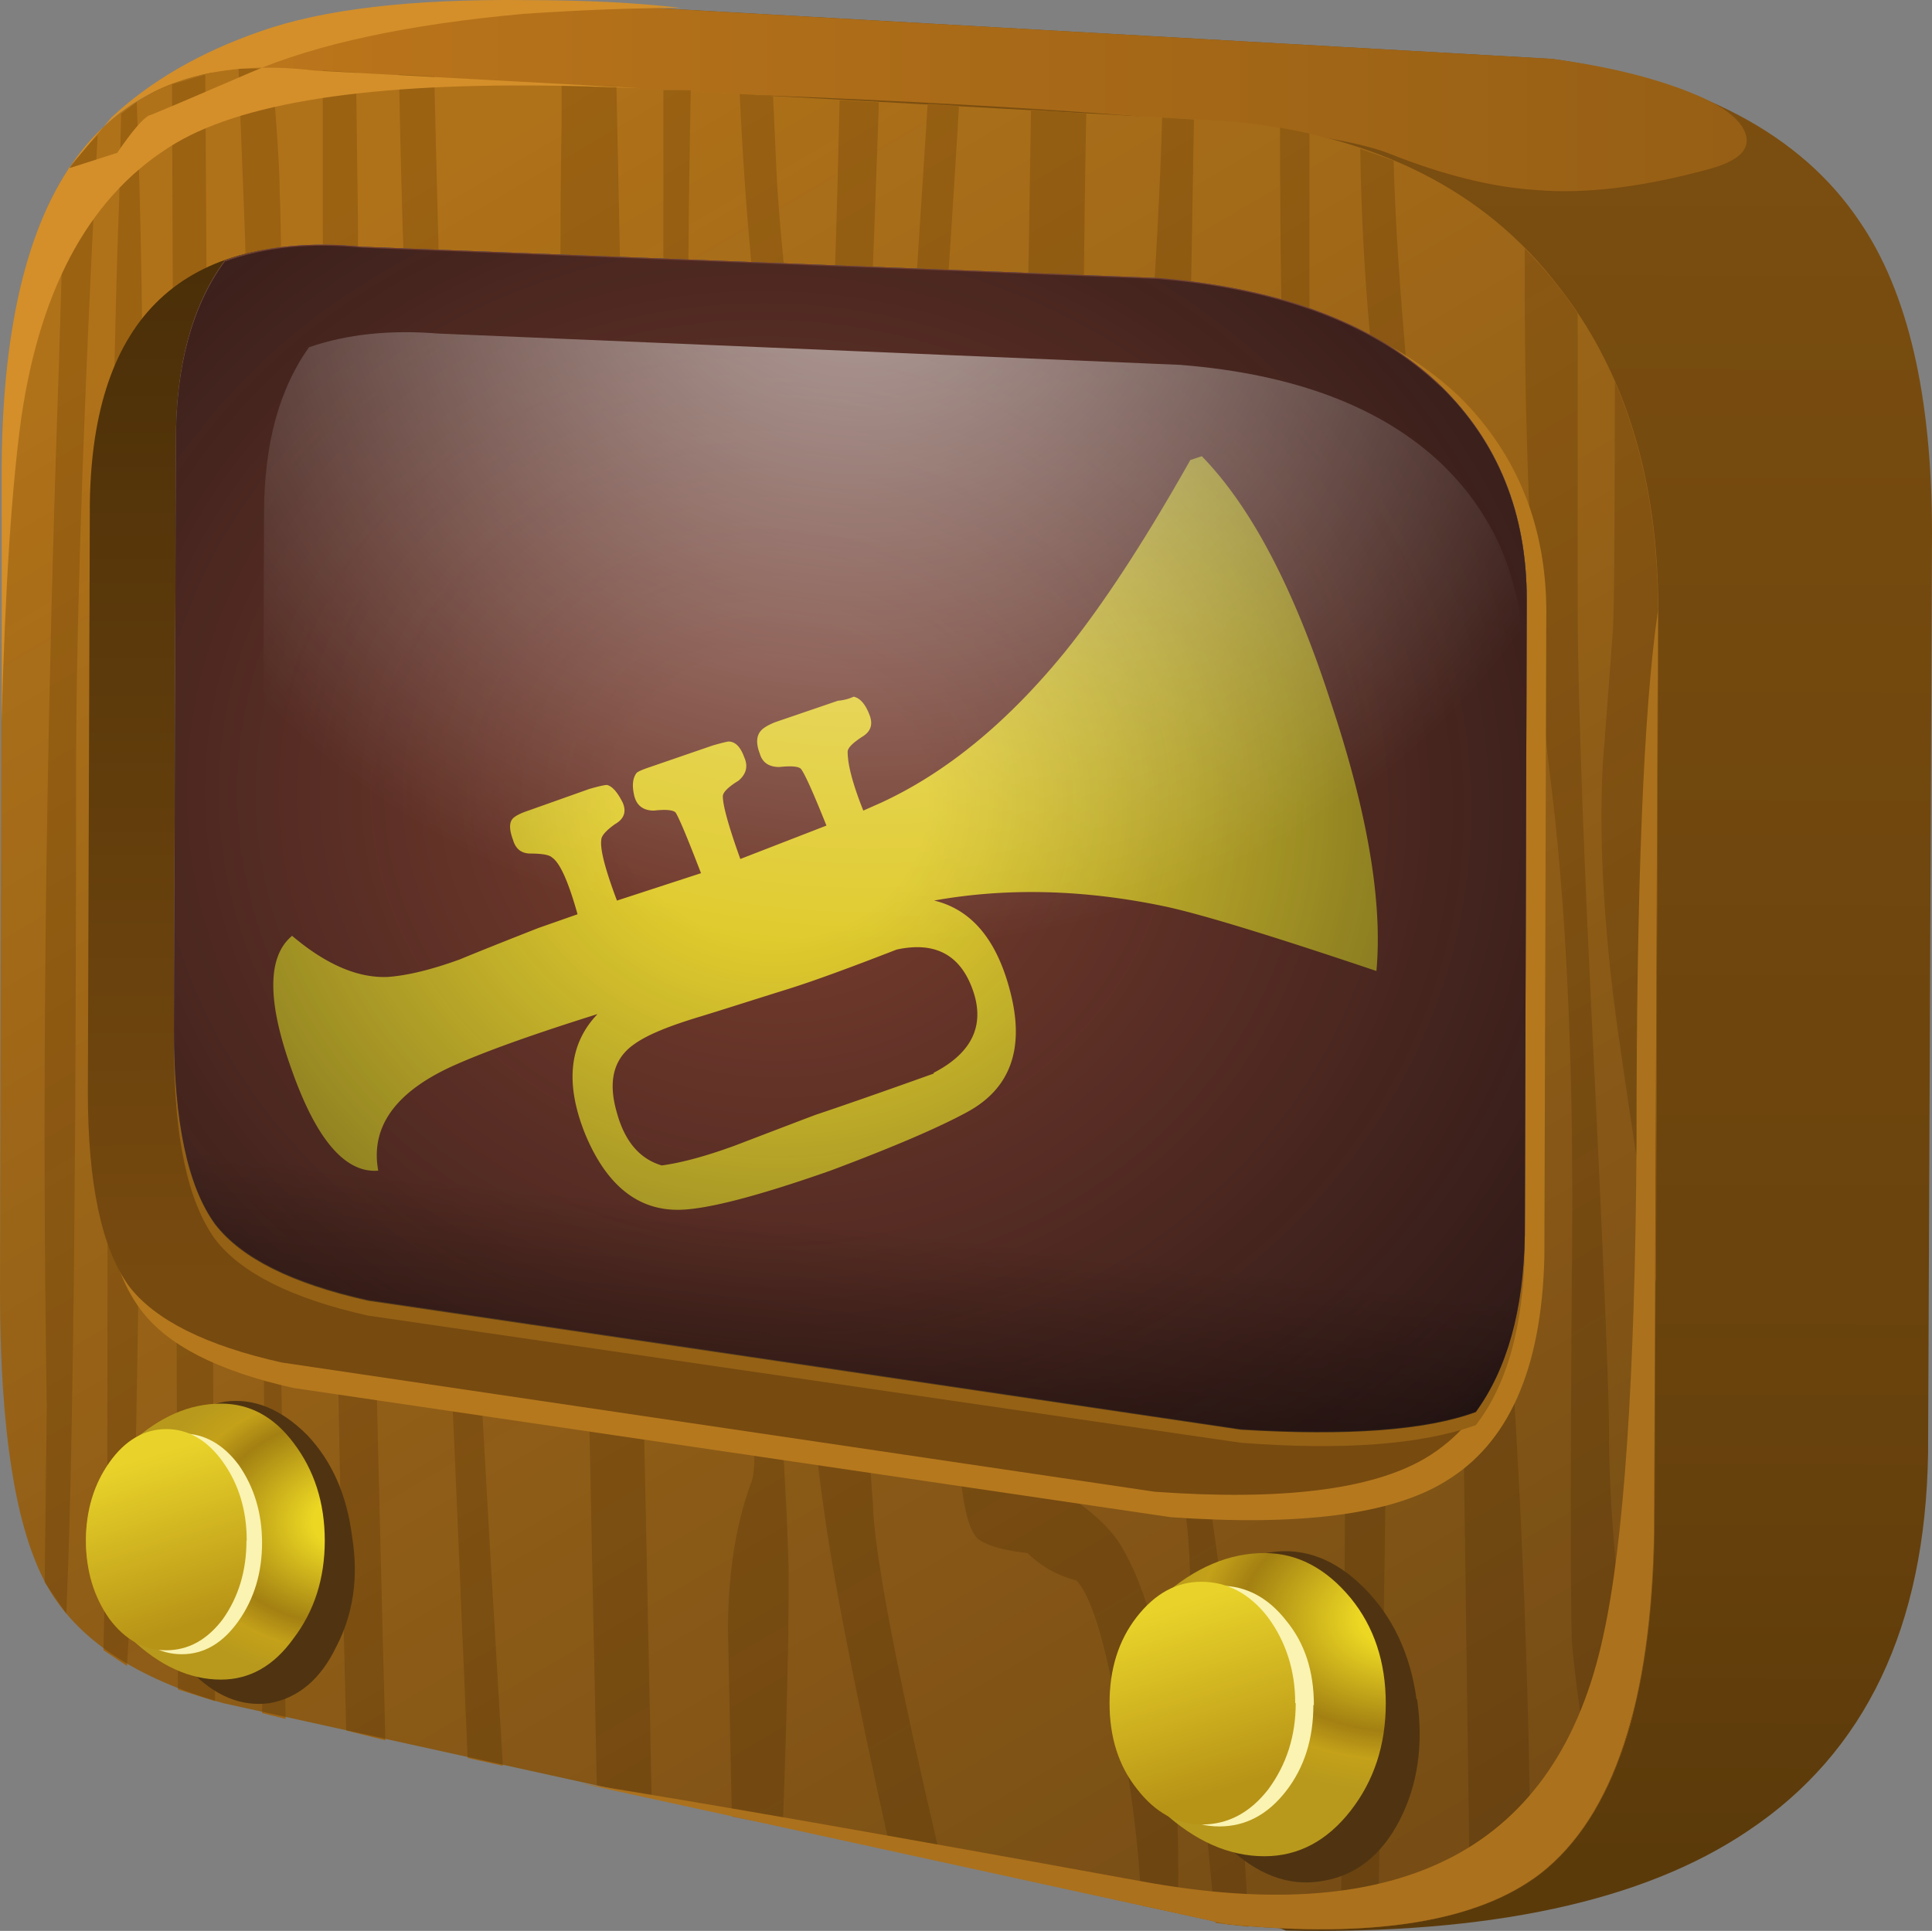 <svg xmlns="http://www.w3.org/2000/svg" viewBox="0 0 37.008 36.991"><rect x="0" y="0" width="37.008" height="36.991" fill="#808080" stroke="none"/><g transform="translate(-.005 -.01)"><linearGradient id="a" y2="-671.69" gradientUnits="userSpaceOnUse" x2="538.28" gradientTransform="matrix(0 .75 -.75 -.001 -484.8 -368.8)" y1="-671.69" x1="493.38"><stop stop-color="#7B4E10" offset="0"/><stop stop-color="#67410C" offset=".796"/><stop stop-color="#5B3A0A" offset="1"/></linearGradient><path d="M29.737 1.138c2.8.4 4.763 1.438 5.888 3.113.926 1.35 1.388 3.34 1.388 5.97l-.075 17.627c-.05 3.324-1.2 5.737-3.45 7.237-2 1.35-4.95 1.987-8.85 1.91L9.525 31.14c-1.675-.477-2.8-1.227-3.375-2.25-.6-1.076-.9-2.964-.9-5.663L1.014 5.862c-.35-2.15.65-3.687 3-4.612C5.738.575 8.364.2 11.888.125l17.85 1.013z" fill="url(#a)" fill-rule="evenodd"/><linearGradient id="b" y2="494.26" gradientUnits="userSpaceOnUse" x2="691.02" gradientTransform="matrix(.75 0 0 .75 -484.8 -368.8)" y1="494.26" x1="651.35"><stop stop-color="#BD761B" offset="0"/><stop stop-color="#965F15" offset="1"/></linearGradient><path d="M3.712 1.4c1-.5 2.3-.85 3.9-1.05 1.05-.124 2.475-.2 4.275-.224l17.85 1.012c1.125.15 2.063.388 2.813.713.525.23.825.48.9.75.075.28-.15.49-.675.64-1.275.35-2.387.49-3.337.41-.825-.05-1.775-.28-2.85-.71-1.225-.47-5.338-.85-12.337-1.12-.27 0-2.28-.1-6.03-.3-2-.123-3.5-.16-4.5-.11z" fill="url(#b)" fill-rule="evenodd"/><path d="M23.625 2.337c2.75.275 4.825 1.325 6.226 3.15 1.28 1.625 1.92 3.7 1.92 6.225l-.073 17.625c-.05 3.275-.775 5.463-2.175 6.563-1.2.925-3.2 1.25-6 .975L4.28 32.638c-1.675-.476-2.8-1.226-3.375-2.25-.6-1.075-.9-2.963-.9-5.662L.04 8.9c.05-5.5 2.05-8.012 6-7.538l17.587.975z" fill="#b07219" fill-rule="evenodd"/><path d="M22.275 2.263l.6.037-.075 4.388c-.15 3.875-.225 6.812-.225 8.813l-.037 4.84c-.025 1.88-.013 3.27.037 4.16.05.8.175 1.78.375 2.93.25 1.43.425 2.64.525 3.64.175 1.65.325 3.6.45 5.85l-.638-.072c-.325-3.3-.488-5.476-.488-6.525 0-1.3-.23-2.463-.68-3.487-.48-1.023-.71-1.86-.71-2.512 0-.174.03-.71.11-1.61s.11-3.176.11-6.826c0-2.874.085-5.325.26-7.35.2-2.4.326-4.49.376-6.263zm-8.1-.45l.638.038.075 1.65c.15 2.25.45 4.32.9 6.19.124-1.87.225-4.46.3-7.76l.75.04V2c-.176 5.35-.364 8.725-.564 10.125l-.262 1.5c-.25-.65-.513-1.638-.787-2.962-.55-2.625-.9-5.575-1.05-8.85zm-3.412.562v-.75l1.05.038.674 32.774-1.05-.225-.225-10.838c-.175-5.175-.287-8.912-.337-11.212-.125-3.9-.162-7.162-.112-9.787zM1.237 3.388c.176-.275.388-.538.638-.787-.275 5.28-.413 9.39-.413 12.34 0 7.88-.062 13.2-.188 15.98l-.413-.6.04-3.373c-.1-6.075-.02-12.7.23-19.875l.11-3.675zm4.95-2.026l.638.038.037 2.85c0 5.8.175 15.5.525 29.1l-.75-.188-.113-4.538C6.3 16.75 6.188 8.5 6.188 3.874v-2.51zm20.513 8.7c-.4-2.55-.612-4.95-.638-7.2l.638.225c.075 2.7.45 6.463 1.125 11.288.375 2.525.7 5.625.975 9.3.325 4.35.5 8.45.525 12.3-.274.226-.663.426-1.162.6l-.113-8.325c-.05-4.225-.2-7.588-.45-10.087a168.32 168.32 0 01-.9-8.1zM2.325 2.19l.3-.226C2.7 4.037 2.737 6.05 2.737 8c0 11.875-.074 19.437-.225 22.687l-.075 1.237-.45-.3.075-3.563c0-12.37.075-20.43.225-24.18l.038-1.683zm2.25-.863h.637c.1 1.15.15 1.938.15 2.363.05.975.05 4.424 0 10.35-.024 6.074-.024 9.812 0 11.212.025.35.063 2.912.113 7.688l-.45-.112c.05-3.726.05-7.063 0-10.013C4.875 12.388 4.762 6.2 4.687 4.25l-.113-2.925zm27.188 10.387l-.037 12.863c-.45-2.875-.726-4.724-.826-5.55-.2-1.7-.263-3.188-.188-4.462.025-.3.088-1.125.188-2.476.025-.38.037-1.97.037-4.77.55 1.277.826 2.74.826 4.388zM7.65 1.438l.675.038c.075 3.5.238 8.862.488 16.087.075 3 .35 8.425.825 16.275l-.675-.15L8.7 27.5c-.65-13.65-1-22.338-1.05-26.062zM3.413 32.375L3.3 1.625l.638-.187.187 31.163zM29.7 14.9c-.325-2.774-.487-5.887-.487-9.337v-.788a8.16 8.16 0 011.013 1.238v5.55c0 1.65.1 4.512.3 8.587.2 4.1.3 6.55.3 7.35 0 1.25.15 3.05.45 5.4-.2.725-.438 1.313-.713 1.763-.25-1.5-.4-2.575-.45-3.226-.024-.9-.024-3.213 0-6.938.05-3.8-.088-7-.413-9.6zM12.712 1.737h.525c-.1 5.05-.05 8.388.15 10.013.05.35.3 1.95.75 4.8.3 1.824.476 3.475.525 4.95.05 1.25.138 2.924.262 5.024.125 1.85.188 3.112.188 3.787 0 1.1-.037 2.67-.112 4.69l-.976-.19-.074-3.56c0-1.1.15-2.05.45-2.85.15-.4 0-2.13-.45-5.21-.525-3.85-.875-7.03-1.05-9.56-.125-2.12-.188-5.12-.188-9V1.74zm11.813.713l.563.113v4.5c0 1.675.25 4.125.75 7.35.5 3.2.75 5.874.75 8.024 0 3.725-.063 8.55-.188 14.476-.15.024-.388.037-.713.037.075-5.75.1-9.4.075-10.95-.05-2.8-.087-4.287-.112-4.462-.15-.7-.3-2.088-.45-4.163-.3-3.725-.476-6.263-.525-7.613-.1-1.9-.15-4.337-.15-7.312zM17.775 2l.6.038c-.425 7.15-.937 13.075-1.538 17.774-.275 2.25-.387 3.988-.337 5.213.025.75.1 2.012.225 3.787.024.95.462 3.238 1.313 6.862l-.975-.225c-.575-2.58-.976-4.58-1.2-6-.3-1.95-.438-3.73-.413-5.33.025-1.8.3-4.05.825-6.75.55-3.03.925-6.218 1.125-9.568L17.775 2zm1.988.112l1.05.076c-.05 2.55-.075 5.737-.075 9.563v3.53c0 1.35-.074 2.3-.225 2.85-.2.75-.425 1.79-.675 3.117-.25 1.476-.375 2.563-.375 3.263 0 .5-.025 1.263-.075 2.29 0 .822.138 1.31.412 1.46.825.45 1.376.89 1.65 1.313.75 1.225 1.125 3.35 1.125 6.375v.714l-.713-.15c-.024-.9-.138-1.9-.337-3-.275-1.8-.575-2.875-.9-3.225a2.041 2.041 0 01-.938-.525c-.45-.05-.762-.138-.938-.264-.28-.225-.42-1.263-.42-3.112 0-1.05-.09-2.188-.265-3.412-.1-.623-.013-1.86.263-3.71.45-1.876.762-3.188.94-3.938.274-1.25.41-4.062.41-8.437l.077-4.767z" fill="#9b6212" fill-rule="evenodd"/><linearGradient id="c" y2="-312.27" gradientUnits="userSpaceOnUse" x2="812.51" gradientTransform="rotate(59.47 80.428 -608.79) scale(.75)" y1="-312.27" x1="760.86"><stop stop-color="#110C0E" stop-opacity="0" offset="0"/><stop stop-color="#110C0E" stop-opacity=".369" offset="1"/></linearGradient><path d="M23.625 2.337c2.75.275 4.825 1.325 6.226 3.15 1.28 1.625 1.92 3.7 1.92 6.225l-.073 17.625c-.05 3.275-.775 5.463-2.175 6.563-1.2.925-3.2 1.25-6 .975L4.28 32.638c-1.675-.476-2.8-1.226-3.375-2.25-.6-1.075-.9-2.963-.9-5.662L.04 8.9c.05-5.5 2.05-8.012 6-7.538l17.587.975z" fill="url(#c)" fill-rule="evenodd"/><path d="M31.763 11.712l-.075 17.625c-.05 3.275-.775 5.463-2.175 6.563-1.2.925-3.2 1.25-6 .975l-12.375-2.7c2.35.375 5.925 1 10.725 1.875 5.025.925 7.976-.637 8.85-4.688.4-1.8.613-4.95.64-9.45-.002-4.924.135-8.325.41-10.2z" fill="#ac711c" fill-rule="evenodd"/><path d="M12.282 1.7l-1.107-.037c-3.8-.1-6.4.262-7.8 1.087C1.775 3.7.79 5.45.415 8 .23 9.33.102 11.274.037 13.83V8.9c.05-5.5 2.05-8.012 6-7.538l6.244.338zm-9.432.526c-.125.074-.325.31-.6.712l-.937.3.825-.976c.75-.7 1.7-1.25 2.85-1.65 1.2-.425 2.9-.625 5.1-.6 1.125 0 2.113.05 2.962.15-.874 0-1.875.037-3 .112C7.825.474 6.075.85 4.8 1.4s-1.925.826-1.95.826z" fill="#d48f2a" fill-rule="evenodd"/><path d="M29.625 11.75l-.037 12.337c-.05 2.15-.688 3.588-1.913 4.313-1.024.625-2.774.85-5.25.675L5.625 26.6c-1.45-.324-2.425-.824-2.925-1.5-.55-.725-.825-1.975-.825-3.75l.038-11.475c.05-3.6 1.8-5.25 5.25-4.95l15.375.6c2.374.2 4.187.9 5.438 2.1 1.1 1.1 1.65 2.476 1.65 4.125z" fill="#b5781d" fill-rule="evenodd"/><linearGradient id="d" y2="667.04" gradientUnits="userSpaceOnUse" x2="-498.42" gradientTransform="matrix(0 -.75 .75 -.001 -484.8 -368.8)" y1="667.04" x1="-525.22"><stop stop-color="#774A0F" offset="0"/><stop stop-color="#492E08" offset="1"/></linearGradient><path d="M29.25 11.487l-.037 12.188c-.05 2.126-.688 3.55-1.913 4.275-1.024.6-2.75.813-5.175.638L5.4 26.112c-1.45-.325-2.425-.812-2.924-1.462-.525-.725-.788-1.963-.788-3.713L1.726 9.65c.05-3.575 1.787-5.212 5.212-4.913l15.262.6c2.375.2 4.175.888 5.4 2.063 1.1 1.075 1.65 2.437 1.65 4.087z" fill="url(#d)" fill-rule="evenodd"/><path d="M27.6 7.7c1.1 1.05 1.65 2.4 1.65 4.05l-.037 12.187c-.025 1.475-.338 2.6-.938 3.375-1.05.375-2.55.487-4.5.338L7.05 25.213c-1.45-.325-2.425-.813-2.925-1.463-.525-.725-.788-1.963-.788-3.712l.038-11.326c0-1.45.312-2.6.938-3.45.674-.25 1.55-.337 2.625-.262l15.262.638c2.375.175 4.175.862 5.4 2.062z" fill="#956115" fill-rule="evenodd"/><path d="M27.6 7.4c1.1 1.075 1.65 2.438 1.65 4.087l-.037 12.188c-.025 1.426-.338 2.55-.938 3.375-.95.35-2.45.463-4.5.338L7.05 24.913c-1.45-.325-2.425-.813-2.925-1.463-.525-.726-.788-1.962-.788-3.713L3.375 8.45c0-1.45.313-2.6.938-3.45.775-.275 1.65-.363 2.625-.263l15.262.6c2.375.2 4.175.888 5.4 2.063z" fill="#b07219" fill-rule="evenodd"/><path d="M27.6 7.4c1.1 1.075 1.65 2.438 1.65 4.087l-.037 12.188c-.025 1.426-.338 2.55-.938 3.375-.95.35-2.45.463-4.5.338L7.05 24.913c-1.45-.325-2.425-.813-2.925-1.463-.525-.726-.788-1.962-.788-3.713L3.375 8.45c0-1.45.313-2.6.938-3.45.775-.275 1.65-.363 2.625-.263l15.262.6c2.375.2 4.175.888 5.4 2.063z" fill="#3e6181" fill-rule="evenodd"/><path d="M27.6 7.4c1.1 1.075 1.65 2.438 1.65 4.087l-.037 12.188c-.025 1.426-.338 2.55-.938 3.375-.95.35-2.45.463-4.5.338L7.05 24.913c-1.45-.325-2.425-.813-2.925-1.463-.525-.726-.788-1.962-.788-3.713L3.375 8.45c0-1.45.313-2.6.938-3.45.775-.275 1.65-.363 2.625-.263l15.262.6c2.375.2 4.175.888 5.4 2.063z" fill="#71392c" fill-rule="evenodd"/><path d="M17.888 20.563c.774-.4 1.013-.963.713-1.687-.25-.6-.72-.826-1.42-.675-.9.35-1.583.6-2.06.75-.8.25-1.36.43-1.69.53-.6.18-1.022.35-1.273.53-.4.275-.512.713-.337 1.313.15.55.436.888.86 1.013.374-.05.837-.175 1.387-.375.975-.373 1.5-.573 1.575-.6.45-.15 1.2-.41 2.25-.786zM22.8 8.825l.226-.075c.95.975 1.775 2.55 2.475 4.725.7 2.1.99 3.812.87 5.137-2-.674-3.35-1.087-4.05-1.237-1.55-.325-3.023-.363-4.423-.113.726.175 1.21.763 1.463 1.763.274 1.074 0 1.837-.825 2.287-.55.3-1.425.675-2.625 1.125-1.424.5-2.4.75-2.924.75-.774 0-1.36-.475-1.762-1.425-.4-.975-.325-1.75.226-2.325-1.276.4-2.213.738-2.814 1.013-1.074.5-1.537 1.162-1.387 1.987-.63.05-1.18-.588-1.65-1.912-.48-1.325-.48-2.188 0-2.587.65.55 1.26.812 1.832.788.373-.026.836-.138 1.386-.338.3-.125.8-.325 1.5-.6l.75-.263c-.175-.625-.337-.987-.488-1.087-.05-.05-.188-.076-.412-.076-.173 0-.286-.087-.336-.262-.075-.2-.075-.338 0-.413.05-.05.15-.1.3-.15l1.163-.413c.176-.05.288-.076.338-.076.1.025.2.138.3.338.076.177.026.314-.15.414-.174.125-.26.225-.26.3-.026.176.074.564.3 1.163l1.61-.525c-.25-.65-.41-1.037-.486-1.162-.05-.05-.19-.063-.414-.037-.2 0-.325-.09-.375-.27-.05-.2-.036-.35.04-.45.026-.028.113-.066.263-.116l1.2-.413c.177-.05.277-.074.3-.074.127 0 .227.1.3.3.077.173.04.323-.11.45-.2.123-.3.224-.3.3 0 .173.11.573.335 1.2l1.65-.64c-.25-.624-.412-.986-.488-1.086-.05-.05-.19-.06-.414-.036-.2 0-.326-.085-.376-.26-.076-.2-.064-.35.036-.45.05-.05.138-.1.263-.15l1.2-.41a.904.904 0 00.3-.077c.122.026.223.14.3.34.073.177.035.315-.115.414-.2.127-.3.227-.3.3 0 .25.1.628.3 1.128l.338-.15c1.25-.576 2.424-1.54 3.524-2.89.726-.9 1.527-2.123 2.4-3.673z" fill="#e0cb2e" fill-rule="evenodd"/><radialGradient id="e" gradientUnits="userSpaceOnUse" cy="18.995" cx="21.155" gradientTransform="matrix(.748 .055 .05 -.671 -1.989 26.911)" r="25.958"><stop stop-color="#110C0E" stop-opacity="0" offset=".153"/><stop stop-color="#110C0E" stop-opacity=".667" offset=".922"/><stop stop-color="#110C0E" stop-opacity=".828" offset="1"/></radialGradient><path d="M27.6 7.413c1.1 1.075 1.65 2.438 1.65 4.087l-.037 12.188c-.025 1.425-.338 2.55-.938 3.375-.95.35-2.45.463-4.5.338L7.05 24.93c-1.45-.325-2.425-.812-2.925-1.462-.525-.725-.787-1.963-.787-3.713L3.375 8.47c0-1.45.313-2.6.938-3.45.774-.276 1.65-.364 2.625-.264l15.262.6c2.375.2 4.175.89 5.4 2.064z" fill="url(#e)" fill-rule="evenodd"/><linearGradient id="f" y2="723.27" gradientUnits="userSpaceOnUse" x2="-443.1" gradientTransform="rotate(-83.42 -449.33 87.577) scale(.75)" y1="723.27" x1="-451.63"><stop stop-opacity=".62" offset="0"/><stop stop-opacity="0" offset="1"/></linearGradient><path d="M3.337 19.813h25.875v3.862c-.025 1.426-.338 2.55-.938 3.375-.95.35-2.45.463-4.5.338L7.05 24.913c-1.45-.325-2.425-.813-2.925-1.463-.524-.7-.788-1.912-.788-3.637z" fill="url(#f)" fill-rule="evenodd"/><radialGradient id="g" gradientUnits="userSpaceOnUse" cy="4.67" cx="22.255" gradientTransform="matrix(.748 .055 .049 -.667 -.489 6.561)" r="24.178"><stop stop-color="#fff" stop-opacity=".569" offset="0"/><stop stop-color="#fff" stop-opacity="0" offset=".835"/></radialGradient><path d="M27.637 8.913c1.025 1 1.54 2.25 1.54 3.75L29.1 23.95c0 1.375-.287 2.413-.86 3.112-.9.35-2.302.463-4.202.338L8.475 25.112c-1.35-.274-2.25-.725-2.7-1.35-.5-.675-.75-1.825-.75-3.45l.038-10.46c0-1.327.288-2.39.862-3.19.725-.25 1.55-.337 2.475-.262l14.213.6c2.2.175 3.874.813 5.024 1.913z" fill="url(#g)" fill-rule="evenodd"/><path d="M6.75 29.45c.125.774.025 1.476-.3 2.1-.3.626-.725.987-1.275 1.088-.55.075-1.062-.138-1.537-.638s-.775-1.15-.9-1.95c-.125-.775-.038-1.475.262-2.1s.738-.987 1.313-1.088c.55-.074 1.075.138 1.575.638.475.5.762 1.15.862 1.95z" fill="#503411" fill-rule="evenodd"/><radialGradient id="h" gradientUnits="userSpaceOnUse" cy="-550.41" cx="-638.38" gradientTransform="matrix(-.75 .023 .016 .538 -463.14 339.95)" r="5.715"><stop stop-color="#ECD723" offset=".196"/><stop stop-color="#A38012" offset=".655"/><stop stop-color="#C4A119" offset=".816"/><stop stop-color="#B8991C" offset="1"/></radialGradient><path d="M6.226 29.525c0 .725-.2 1.35-.6 1.875-.375.524-.838.787-1.388.787-.6 0-1.175-.263-1.725-.787-.575-.55-.863-1.175-.863-1.875s.288-1.325.863-1.875c.55-.5 1.125-.75 1.725-.75.55 0 1.013.25 1.388.75.4.525.6 1.15.6 1.875z" fill="url(#h)" fill-rule="evenodd"/><path d="M5.025 29.563c0 .575-.15 1.075-.45 1.5-.3.426-.663.638-1.088.638s-.787-.21-1.087-.63c-.3-.422-.45-.922-.45-1.5 0-.57.15-1.07.45-1.5.3-.4.663-.6 1.087-.6s.788.2 1.088.6c.3.428.45.928.45 1.5z" fill="#faf3b1" fill-rule="evenodd"/><linearGradient id="i" y2="-465.4" gradientUnits="userSpaceOnUse" x2="701.24" gradientTransform="scale(.75) rotate(72.87 9.86 -683.43)" y1="-465.4" x1="696.74"><stop stop-color="#E9D32A" offset="0"/><stop stop-color="#B79316" offset="1"/></linearGradient><path d="M4.726 29.525c0 .574-.15 1.074-.45 1.5-.3.4-.663.6-1.088.6s-.788-.2-1.087-.6c-.3-.425-.45-.925-.45-1.5s.15-1.075.45-1.5.67-.637 1.09-.637.79.212 1.09.638c.3.424.45.924.45 1.5z" fill="url(#i)" fill-rule="evenodd"/><path d="M27.15 32.563c.125.875.012 1.65-.338 2.325s-.85 1.063-1.5 1.162c-.625.1-1.225-.124-1.8-.675-.55-.55-.888-1.262-1.013-2.138-.15-.874-.05-1.65.3-2.324.37-.676.88-1.063 1.53-1.163s1.25.125 1.8.675.89 1.263 1.01 2.138z" fill="#503411" fill-rule="evenodd"/><radialGradient id="j" gradientUnits="userSpaceOnUse" cy="-554.81" cx="-664.5" gradientTransform="matrix(-.75 .024 .016 .511 -462.5 330.44)" r="6.59"><stop stop-color="#ECD723" offset=".196"/><stop stop-color="#A38012" offset=".655"/><stop stop-color="#C4A119" offset=".816"/><stop stop-color="#B8991C" offset="1"/></radialGradient><path d="M26.55 32.638c0 .8-.225 1.487-.675 2.063s-1 .87-1.65.87c-.675 0-1.324-.285-1.95-.86-.674-.6-1.012-1.287-1.012-2.062s.338-1.462 1.013-2.062c.625-.55 1.274-.824 1.95-.824.624 0 1.175.287 1.65.86.45.55.674 1.228.674 2.028z" fill="url(#j)" fill-rule="evenodd"/><path d="M25.163 32.675c0 .65-.175 1.2-.525 1.65s-.775.675-1.276.675c-.5 0-.912-.225-1.237-.675-.35-.45-.524-1-.524-1.65 0-.624.18-1.162.53-1.612.33-.45.74-.675 1.24-.675s.926.225 1.276.675c.35.425.526.962.526 1.612z" fill="#faf3b1" fill-rule="evenodd"/><linearGradient id="k" y2="-490.3" gradientUnits="userSpaceOnUse" x2="712.66" gradientTransform="rotate(72.94 7.062 -512.333) scale(.75)" y1="-490.3" x1="707.71"><stop stop-color="#E9D32A" offset="0"/><stop stop-color="#B79316" offset="1"/></linearGradient><path d="M24.825 32.638c0 .625-.175 1.175-.525 1.65-.35.45-.774.675-1.274.675-.475 0-.888-.226-1.237-.675-.36-.45-.53-1-.53-1.65s.17-1.2.52-1.65.762-.675 1.236-.675c.5 0 .925.226 1.274.675.35.475.526 1.025.526 1.65z" fill="url(#k)" fill-rule="evenodd"/></g></svg>